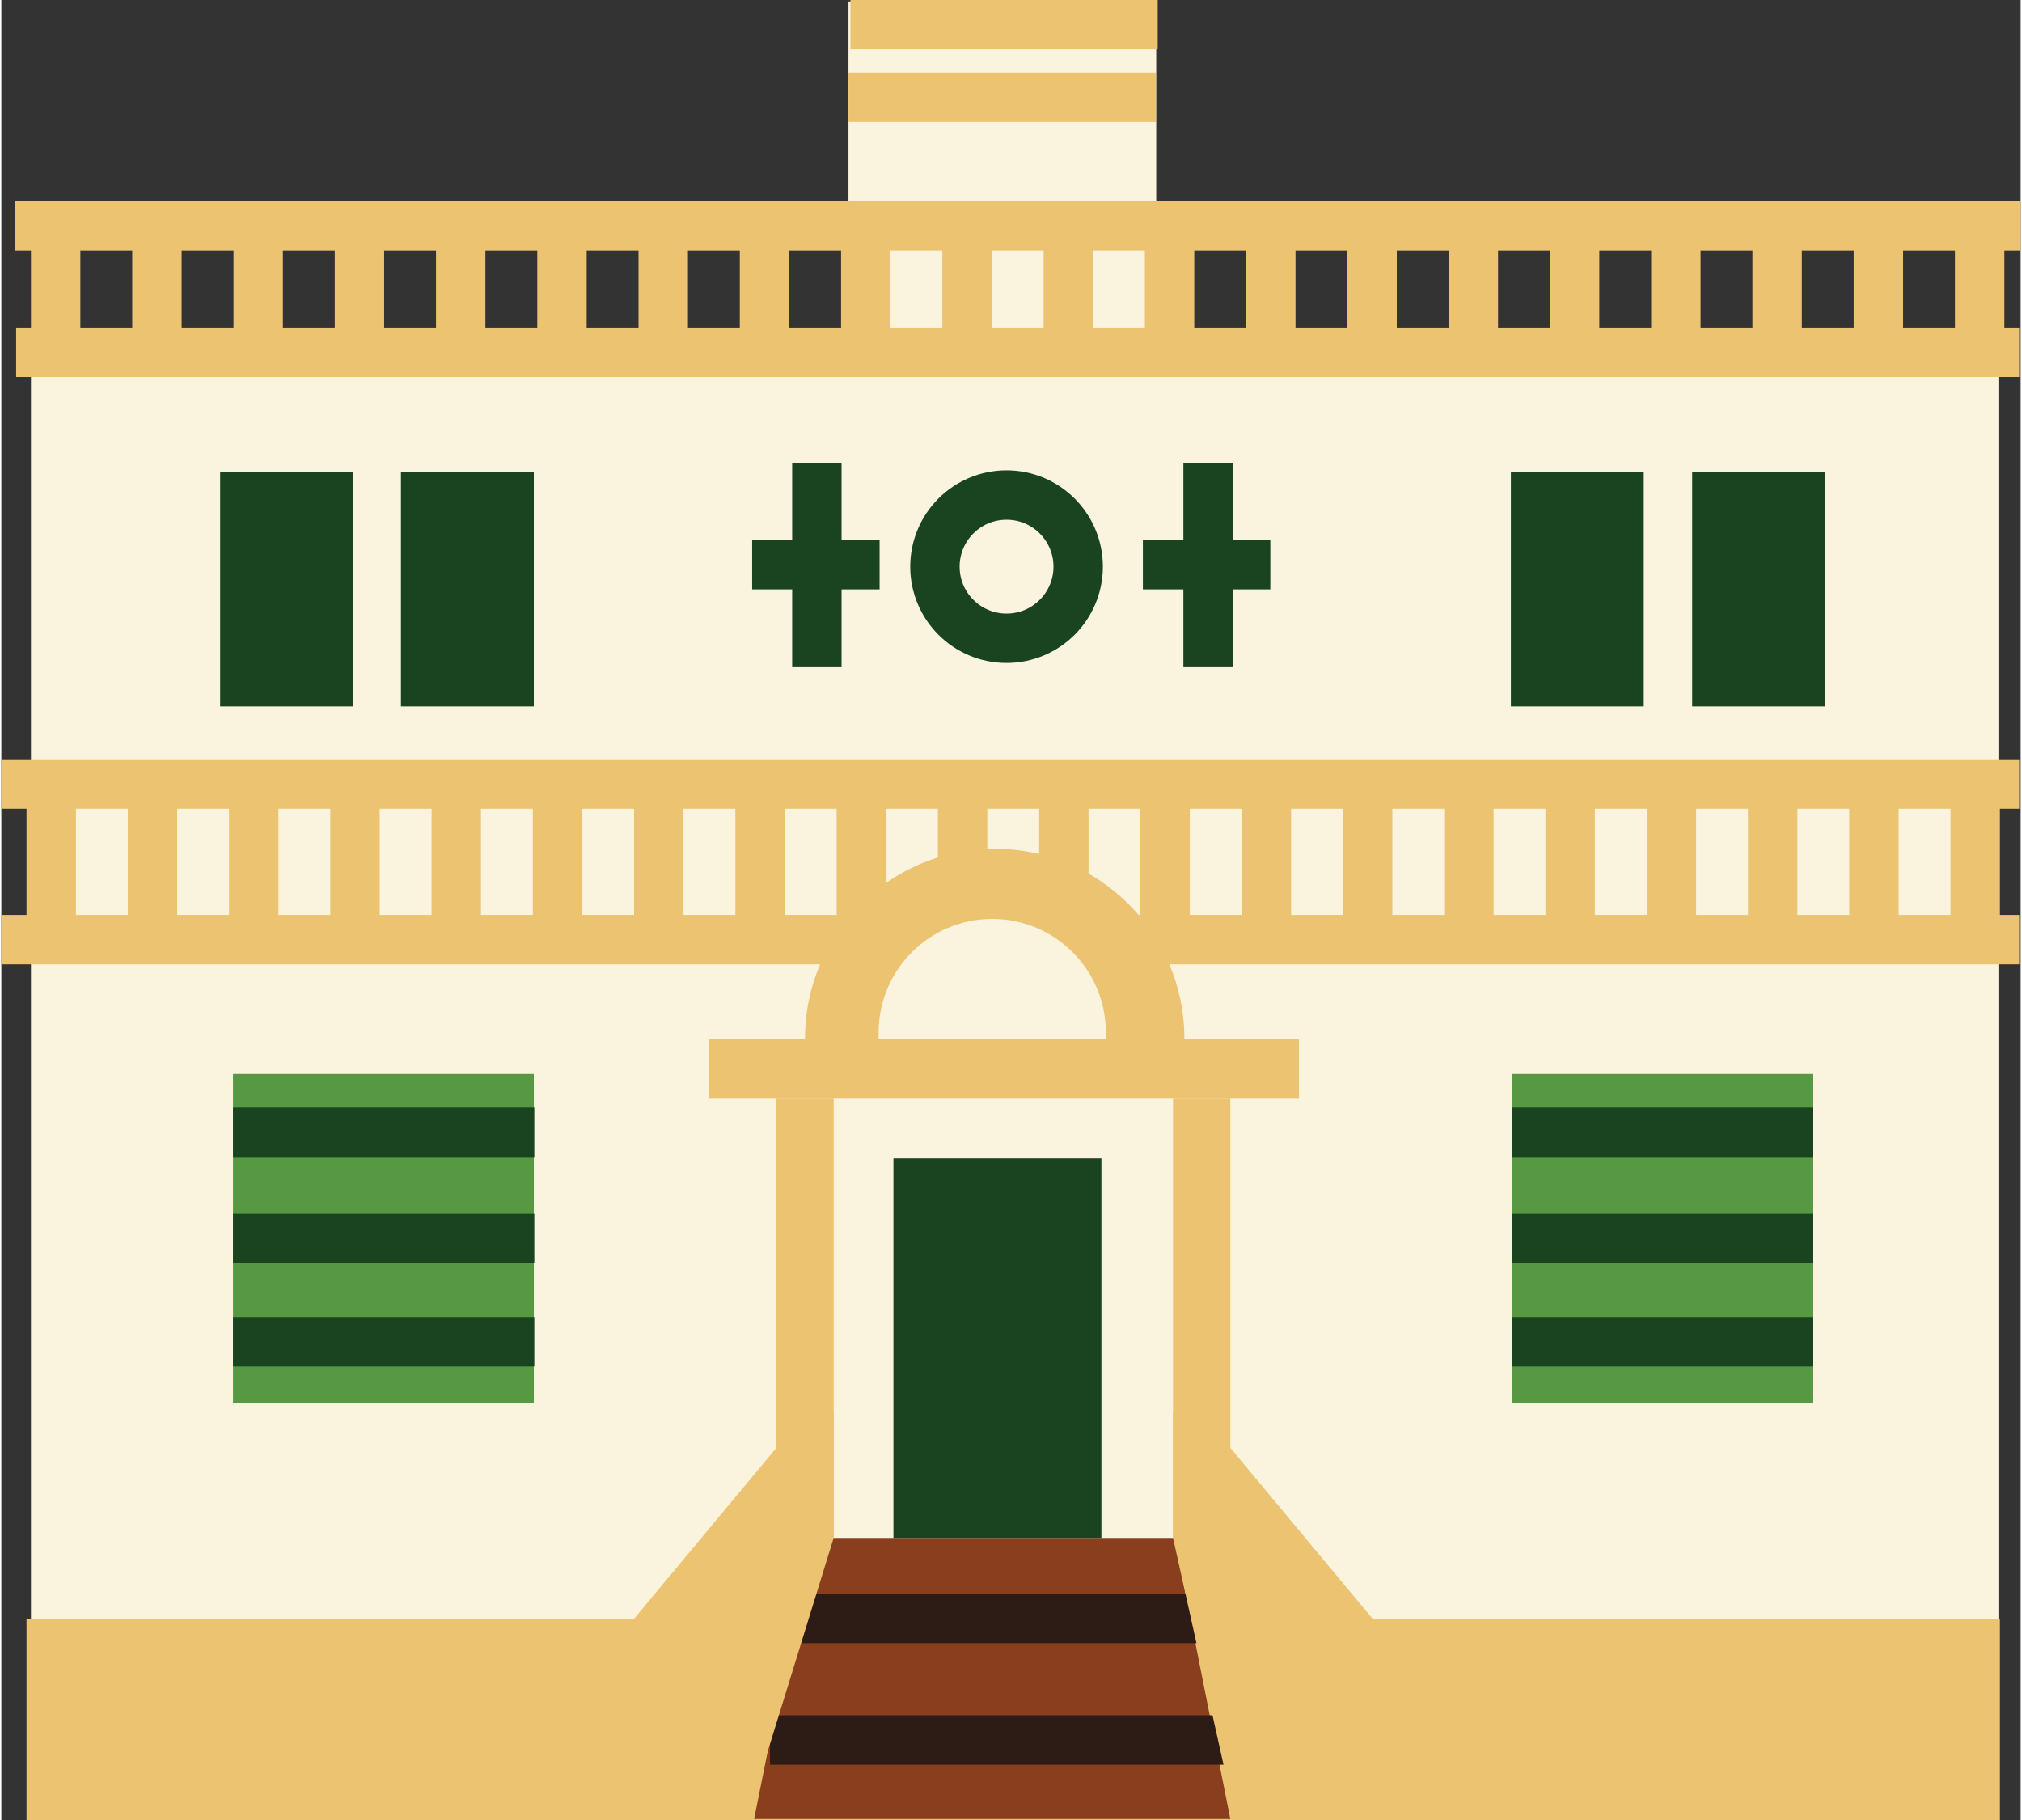 <?xml version="1.0" encoding="UTF-8"?><svg xmlns="http://www.w3.org/2000/svg" id="Layer_2664767d4035ca" data-name="Layer 2" viewBox="0 0 40.88 36.84" aria-hidden="true" width="40px" height="36px">
  <rect x="0" y="0" width="40.88" height="36.84" fill="#333333" stroke="none"/>
  <defs><linearGradient class="cerosgradient" data-cerosgradient="true" id="CerosGradient_id24c957a91" gradientUnits="userSpaceOnUse" x1="50%" y1="100%" x2="50%" y2="0%"><stop offset="0%" stop-color="#d1d1d1"/><stop offset="100%" stop-color="#d1d1d1"/></linearGradient><linearGradient/>
    <style>
      .cls-1-664767d4035ca{
        stroke: #2d1b15;
      }

      .cls-1-664767d4035ca, .cls-2-664767d4035ca, .cls-3-664767d4035ca, .cls-4-664767d4035ca{
        stroke-miterlimit: 10;
      }

      .cls-1-664767d4035ca, .cls-2-664767d4035ca, .cls-5-664767d4035ca{
        fill: #ecc371;
      }

      .cls-2-664767d4035ca, .cls-4-664767d4035ca{
        stroke: #ecc371;
      }

      .cls-3-664767d4035ca{
        stroke: #1a441f;
      }

      .cls-3-664767d4035ca, .cls-4-664767d4035ca{
        fill: none;
      }

      .cls-6-664767d4035ca{
        fill: #893f1e;
      }

      .cls-6-664767d4035ca, .cls-7-664767d4035ca, .cls-8-664767d4035ca, .cls-9-664767d4035ca, .cls-5-664767d4035ca{
        stroke-width: 0px;
      }

      .cls-7-664767d4035ca{
        fill: #579943;
      }

      .cls-8-664767d4035ca{
        fill: #1a441f;
      }

      .cls-9-664767d4035ca{
        fill: #faf4df;
      }
    </style>
  </defs>
  <g id="Layer_7664767d4035ca" data-name="Layer 7">
    <g>
      <rect class="cls-9-664767d4035ca" x="17.15" y=".03" width="6.23" height="7.57"/>
      <rect class="cls-9-664767d4035ca" x=".6" y="7.13" width="39.83" height="29.21"/>
      <line class="cls-4-664767d4035ca" x1=".3" y1="7.13" x2="40.85" y2="7.13"/>
      <line class="cls-4-664767d4035ca" y1="15.87" x2="40.85" y2="15.87"/>
      <line class="cls-4-664767d4035ca" x1="17.19" y1=".5" x2="23.41" y2=".5"/>
      <line class="cls-4-664767d4035ca" x1="17.15" y1="1.97" x2="23.37" y2="1.97"/>
      <line class="cls-4-664767d4035ca" x1=".27" y1="4.57" x2="40.88" y2="4.57"/>
      <line class="cls-4-664767d4035ca" y1="19.02" x2="40.85" y2="19.02"/>
      <rect class="cls-2-664767d4035ca" x="1.01" y="33.27" width="38.95" height="3.07"/>
      <polygon class="cls-6-664767d4035ca" points="24.88 36.82 15.24 36.82 16.38 31.13 23.75 31.13 24.88 36.82"/>
      <rect class="cls-8-664767d4035ca" x="18.06" y="23.45" width="4.21" height="7.68"/>
      <rect class="cls-8-664767d4035ca" x="4.43" y="9.55" width="2.69" height="4.75"/>
      <rect class="cls-8-664767d4035ca" x="8.09" y="9.55" width="2.69" height="4.75"/>
      <rect class="cls-8-664767d4035ca" x="30.56" y="9.55" width="2.69" height="4.75"/>
      <rect class="cls-8-664767d4035ca" x="34.23" y="9.55" width="2.69" height="4.75"/>
      <g>
        <line class="cls-4-664767d4035ca" x1="1.01" y1="19.02" x2="1.01" y2="15.87"/>
        <line class="cls-4-664767d4035ca" x1="3.06" y1="19.02" x2="3.06" y2="15.87"/>
        <line class="cls-4-664767d4035ca" x1="5.11" y1="19.03" x2="5.11" y2="15.88"/>
        <line class="cls-4-664767d4035ca" x1="7.16" y1="19.03" x2="7.16" y2="15.88"/>
        <line class="cls-4-664767d4035ca" x1="9.21" y1="19.04" x2="9.21" y2="15.89"/>
        <line class="cls-4-664767d4035ca" x1="11.26" y1="19.04" x2="11.26" y2="15.89"/>
        <line class="cls-4-664767d4035ca" x1="13.31" y1="19.05" x2="13.31" y2="15.9"/>
        <line class="cls-4-664767d4035ca" x1="15.36" y1="19.05" x2="15.36" y2="15.91"/>
        <line class="cls-4-664767d4035ca" x1="17.41" y1="19.06" x2="17.41" y2="15.91"/>
        <line class="cls-4-664767d4035ca" x1="19.46" y1="19.06" x2="19.46" y2="15.92"/>
        <line class="cls-4-664767d4035ca" x1="21.51" y1="19.07" x2="21.51" y2="15.92"/>
        <line class="cls-4-664767d4035ca" x1="23.56" y1="19.07" x2="23.56" y2="15.93"/>
        <line class="cls-4-664767d4035ca" x1="25.61" y1="19.08" x2="25.61" y2="15.93"/>
        <line class="cls-4-664767d4035ca" x1="27.66" y1="19.08" x2="27.66" y2="15.94"/>
        <line class="cls-4-664767d4035ca" x1="29.71" y1="19.09" x2="29.71" y2="15.94"/>
        <line class="cls-4-664767d4035ca" x1="31.76" y1="19.1" x2="31.76" y2="15.95"/>
        <line class="cls-4-664767d4035ca" x1="33.81" y1="19.1" x2="33.81" y2="15.95"/>
        <line class="cls-4-664767d4035ca" x1="35.86" y1="19.11" x2="35.86" y2="15.96"/>
        <line class="cls-4-664767d4035ca" x1="37.91" y1="19.11" x2="37.91" y2="15.96"/>
        <line class="cls-4-664767d4035ca" x1="39.96" y1="19.12" x2="39.96" y2="15.97"/>
      </g>
      <g>
        <line class="cls-4-664767d4035ca" x1="1.1" y1="6.86" x2="1.1" y2="4.78"/>
        <line class="cls-4-664767d4035ca" x1="3.15" y1="6.87" x2="3.15" y2="4.78"/>
        <line class="cls-4-664767d4035ca" x1="5.2" y1="6.87" x2="5.2" y2="4.78"/>
        <line class="cls-4-664767d4035ca" x1="7.25" y1="6.87" x2="7.25" y2="4.79"/>
        <line class="cls-4-664767d4035ca" x1="9.3" y1="6.88" x2="9.3" y2="4.79"/>
        <line class="cls-4-664767d4035ca" x1="11.35" y1="6.88" x2="11.35" y2="4.79"/>
        <line class="cls-4-664767d4035ca" x1="13.4" y1="6.88" x2="13.4" y2="4.8"/>
        <line class="cls-4-664767d4035ca" x1="15.45" y1="6.89" x2="15.45" y2="4.8"/>
        <line class="cls-4-664767d4035ca" x1="17.5" y1="6.89" x2="17.5" y2="4.8"/>
        <line class="cls-4-664767d4035ca" x1="19.55" y1="6.89" x2="19.55" y2="4.81"/>
        <line class="cls-4-664767d4035ca" x1="21.6" y1="6.9" x2="21.6" y2="4.81"/>
        <line class="cls-4-664767d4035ca" x1="23.65" y1="6.9" x2="23.65" y2="4.81"/>
        <line class="cls-4-664767d4035ca" x1="25.7" y1="6.91" x2="25.7" y2="4.82"/>
        <line class="cls-4-664767d4035ca" x1="27.75" y1="6.91" x2="27.75" y2="4.82"/>
        <line class="cls-4-664767d4035ca" x1="29.8" y1="6.91" x2="29.8" y2="4.83"/>
        <line class="cls-4-664767d4035ca" x1="31.85" y1="6.92" x2="31.85" y2="4.83"/>
        <line class="cls-4-664767d4035ca" x1="33.9" y1="6.92" x2="33.9" y2="4.83"/>
        <line class="cls-4-664767d4035ca" x1="35.95" y1="6.92" x2="35.95" y2="4.84"/>
        <line class="cls-4-664767d4035ca" x1="38" y1="6.93" x2="38" y2="4.84"/>
        <line class="cls-4-664767d4035ca" x1="40.05" y1="6.93" x2="40.05" y2="4.84"/>
      </g>
      <circle class="cls-3-664767d4035ca" cx="20.35" cy="11.47" r="1.45"/>
      <g>
        <line class="cls-3-664767d4035ca" x1="16.51" y1="9.38" x2="16.51" y2="13.49"/>
        <line class="cls-3-664767d4035ca" x1="15.2" y1="11.43" x2="17.78" y2="11.43"/>
      </g>
      <g>
        <line class="cls-3-664767d4035ca" x1="24.43" y1="9.38" x2="24.43" y2="13.49"/>
        <line class="cls-3-664767d4035ca" x1="23.11" y1="11.43" x2="25.69" y2="11.43"/>
      </g>
      <path class="cls-5-664767d4035ca" d="M20.11,17.18h0c2.12,0,3.84,1.72,3.84,3.84v.61h-7.68v-.61c0-2.12,1.72-3.84,3.84-3.84Z"/>
      <path class="cls-9-664767d4035ca" d="M20.06,18.6h0c1.27,0,2.3,1.03,2.3,2.3v.36h-4.6v-.36c0-1.27,1.03-2.3,2.3-2.3Z"/>
      <rect class="cls-5-664767d4035ca" x="15.69" y="22.24" width="1.16" height="8.89"/>
      <rect class="cls-5-664767d4035ca" x="23.72" y="22.24" width="1.16" height="8.89"/>
      <line class="cls-1-664767d4035ca" x1="15.69" y1="32.76" x2="25.17" y2="32.76"/>
      <line class="cls-1-664767d4035ca" x1="15.56" y1="35.22" x2="25.03" y2="35.22"/>
      <polygon class="cls-5-664767d4035ca" points="12.64 32.97 16.27 28.61 16.85 28.61 16.85 31.13 15.24 36.34 12.64 36.34 12.64 32.97"/>
      <polygon class="cls-5-664767d4035ca" points="27.93 32.97 24.3 28.61 23.72 28.61 23.72 31.13 24.88 36.34 27.93 36.34 27.93 32.97"/>
      <rect class="cls-5-664767d4035ca" x="14.32" y="21.03" width="11.95" height="1.21"/>
      <g>
        <rect class="cls-7-664767d4035ca" x="4.69" y="21.74" width="6.09" height="6.66"/>
        <line class="cls-3-664767d4035ca" x1="4.69" y1="22.92" x2="10.79" y2="22.92"/>
        <line class="cls-3-664767d4035ca" x1="4.69" y1="27.16" x2="10.79" y2="27.16"/>
        <line class="cls-3-664767d4035ca" x1="4.69" y1="25.07" x2="10.79" y2="25.07"/>
      </g>
      <g>
        <rect class="cls-7-664767d4035ca" x="30.59" y="21.74" width="6.09" height="6.66"/>
        <line class="cls-3-664767d4035ca" x1="30.59" y1="22.92" x2="36.68" y2="22.92"/>
        <line class="cls-3-664767d4035ca" x1="30.59" y1="27.16" x2="36.68" y2="27.16"/>
        <line class="cls-3-664767d4035ca" x1="30.59" y1="25.07" x2="36.68" y2="25.07"/>
      </g>
    </g>
  </g>
</svg>